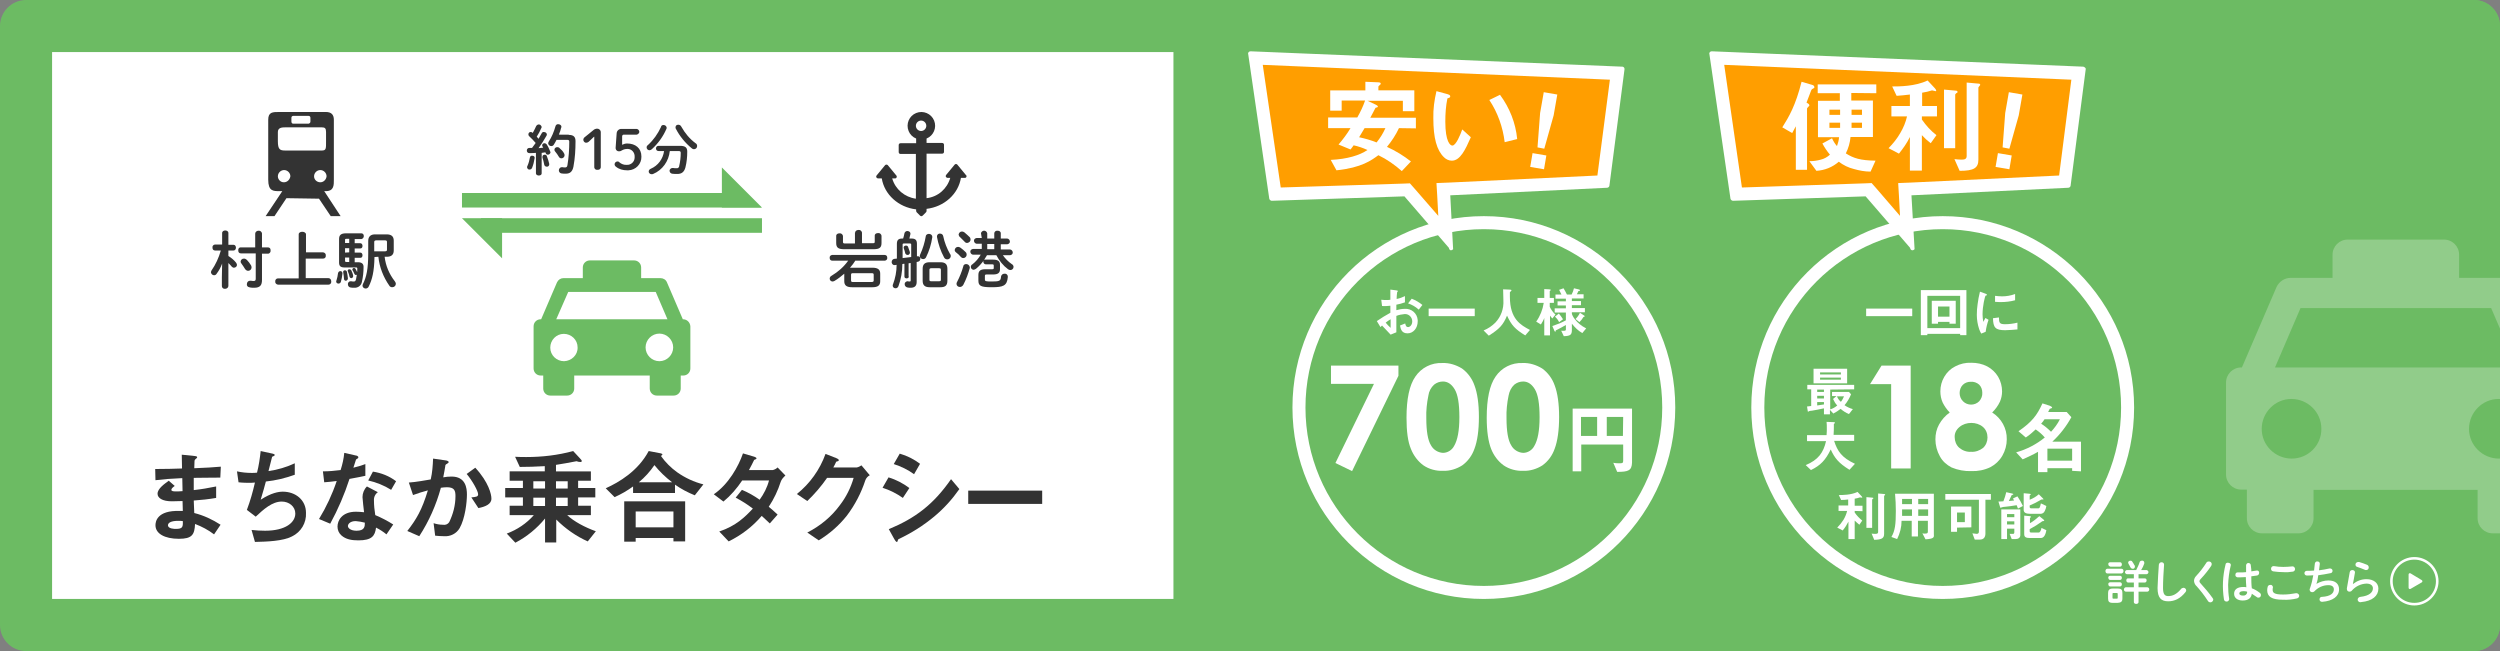 <?xml version="1.0" encoding="utf-8"?>
<!-- Generator: Adobe Illustrator 24.2.1, SVG Export Plug-In . SVG Version: 6.00 Build 0)  -->
<svg version="1.1" id="レイヤー_1" xmlns="http://www.w3.org/2000/svg" xmlns:xlink="http://www.w3.org/1999/xlink" x="0px"
	 y="0px" viewBox="0 0 960 250" style="enable-background:new 0 0 960 250;" xml:space="preserve">
<rect x="0" y="0" width="960" height="250" fill="#808080" stroke="none"/>
<style type="text/css">
	.st0{fill:#FFFFFF;}
	.st1{fill:#6CBB63;}
	.st2{fill:#FF9E00;}
	.st3{clip-path:url(#SVGID_2_);}
	.st4{fill:#91CC8A;}
	.st5{fill:#333333;}
	.st6{fill:#FFFFFF;stroke:#FFFFFF;stroke-linecap:round;stroke-linejoin:round;}
</style>
<rect x="10" y="10" class="st0" width="940" height="230"/>
<path class="st1" d="M940,20v210H20V20H940 M950,0H10C4.5,0,0,4.5,0,10v230c0,5.5,4.5,10,10,10h940c5.5,0,10-4.5,10-10V10
	C960,4.5,955.5,0,950,0z"/>
<path class="st1" d="M950,250H450.6V0H950c5.5,0,10,4.5,10,10v230C960,245.5,955.6,250,950,250C950,250,950,250,950,250z"/>
<path class="st0" d="M569.8,88c37.8,0,68.5,30.7,68.5,68.5S607.6,225,569.8,225c-37.8,0-68.5-30.7-68.5-68.5
	C501.3,118.7,532,88,569.8,88 M569.8,83c-40.6,0-73.5,32.9-73.5,73.5s32.9,73.5,73.5,73.5c40.6,0,73.5-32.9,73.5-73.5
	S610.4,83,569.8,83L569.8,83z"/>
<path class="st0" d="M746,88c37.8,0,68.5,30.7,68.5,68.5S783.8,225,746,225s-68.5-30.7-68.5-68.5C677.5,118.7,708.2,88,746,88
	 M746,83c-40.6,0-73.5,32.9-73.5,73.5S705.4,230,746,230c40.6,0,73.5-32.9,73.5-73.5S786.6,83,746,83L746,83z"/>
<polygon class="st2" points="540.3,72.9 489.6,74.6 482,22.3 621.1,28.2 615.7,69.8 554.2,72.7 555.2,90.1 "/>
<path class="st0" d="M484.9,24.9l133.3,5.7l-4.8,36.8l-56.8,2.7l-5,0.2l0.3,5l0.4,7.6L543,72.2l-1.6-1.8l-2.4,0.1L491.8,72
	L484.9,24.9 M480.2,19.7c-0.3,0-0.5,0.1-0.7,0.3c-0.2,0.2-0.3,0.5-0.2,0.7l8.1,55.6c0.1,0.4,0.4,0.7,0.9,0.8h0.1l50.9-1.7l17.1,19.8
	c0,0.4,0.3,0.8,0.6,0.9c0.1,0,0.2,0,0.2,0c0.3,0,0.6-0.2,0.8-0.4L556.9,75l60.2-2.9c0.4,0,0.8-0.3,0.9-0.7l5.8-44.7
	c0.1-0.5-0.2-1-0.7-1.1c0,0-0.1,0-0.1,0L480.2,19.7L480.2,19.7z"/>
<polygon class="st2" points="717.4,72.9 666.7,74.6 659.1,22.3 798.2,28.2 792.8,69.8 731.4,72.7 732.3,90.1 "/>
<path class="st0" d="M662.1,24.9l133.3,5.7l-4.7,36.8l-56.8,2.7l-5,0.2l0.3,5l0.4,7.6l-9.3-10.8l-1.6-1.8l-2.4,0.1L668.9,72
	L662.1,24.9 M657.3,19.7c-0.3,0-0.5,0.1-0.7,0.3c-0.2,0.2-0.3,0.5-0.2,0.7l8.1,55.6c0.1,0.4,0.4,0.7,0.9,0.8h0.1l50.9-1.7l17.1,19.8
	c0,0.4,0.3,0.8,0.7,0.9h0.2c0.3,0,0.6-0.2,0.8-0.4L734,75l60.2-2.9c0.4,0,0.8-0.3,0.9-0.7l5.8-44.7c0.1-0.3,0-0.5-0.2-0.7
	c-0.2-0.2-0.4-0.3-0.7-0.4L657.3,19.7L657.3,19.7z"/>
<g>
	<defs>
		<path id="SVGID_1_" d="M460.6,0H950c5.5,0,10,4.5,10,10v230c0,5.5-4.5,10-10,10H460.6c-5.5,0-10-4.5-10-10V10
			C450.6,4.5,455.1,0,460.6,0z"/>
	</defs>
	<clipPath id="SVGID_2_">
		<use xlink:href="#SVGID_1_"  style="overflow:visible;"/>
	</clipPath>
	<g class="st3">
		<path class="st4" d="M979.4,141.1h-0.3l-13.3-30.9c-0.9-2.1-3-3.5-5.4-3.5h-16.1v-8.9c0-3.2-2.6-5.8-5.8-5.8c0,0,0,0,0,0h-37
			c-3.2,0-5.8,2.6-5.8,5.8c0,0,0,0,0,0v8.9h-16.1c-2.3,0-4.4,1.4-5.4,3.5l-13.3,30.9h-0.3c-3.2,0-5.8,2.6-5.8,5.8c0,0,0,0,0,0v35.3
			c0,3.2,2.6,5.8,5.8,5.8l0,0h2.2V199c0,3.2,2.6,5.8,5.8,5.8c0,0,0,0,0,0h14c3.2,0,5.8-2.6,5.8-5.8c0,0,0,0,0,0v-10.9h63V199
			c0,3.2,2.6,5.8,5.8,5.8c0,0,0,0,0,0h14c3.2,0.1,5.9-2.5,6-5.7c0,0,0-0.1,0-0.1v-10.9h2.2c3.2,0,5.8-2.6,5.8-5.8c0,0,0,0,0,0V147
			C985.3,143.8,982.6,141.2,979.4,141.1C979.4,141.2,979.4,141.2,979.4,141.1L979.4,141.1z M883.4,118.3h73.2l9.8,22.8h-92.8
			L883.4,118.3z M880,176.1c-6.3,0-11.5-5.1-11.5-11.4c0-6.3,5.1-11.5,11.4-11.5c6.3,0,11.5,5.1,11.5,11.4c0,0,0,0,0,0
			C891.5,171,886.3,176.1,880,176.1z M959.6,176.1c-6.3,0-11.5-5.1-11.5-11.4c0-6.3,5.1-11.5,11.4-11.5c6.3,0,11.5,5.1,11.5,11.4
			c0,0,0,0,0,0C971.1,171,965.9,176.1,959.6,176.1z"/>
	</g>
</g>
<path class="st5" d="M82.6,96.2c-0.6,0-1-0.4-1-1c0-0.1,0-0.1,0-0.2c-0.1-0.5,0.3-1,0.9-1.1c0,0,0.1,0,0.1,0h2.7v-4.4
	c0-0.7,0.6-1,1.2-1s1.2,0.3,1.2,1V94h2c0.6,0,0.9,0.6,0.9,1.1s-0.3,1.1-0.9,1.1h-2v2.1c1.1,0.7,2.1,1.5,2.9,2.5
	c0.2,0.2,0.3,0.5,0.4,0.9c0,0.6-0.5,1.1-1.2,1.1c-0.3,0-0.6-0.2-0.8-0.4c-0.4-0.5-0.8-0.9-1.3-1.4v8.8c0,0.6-0.6,1.1-1.2,1.1
	c0,0,0,0-0.1,0c-0.6,0.1-1.2-0.4-1.2-1c0,0,0-0.1,0-0.1v-3.4l0.1-5.2c-0.5,1.4-1.2,2.7-2.1,3.9c-0.2,0.4-0.6,0.6-1,0.6
	c-0.6,0-1.1-0.5-1.2-1.1c0-0.2,0.1-0.5,0.2-0.7c1.6-2.3,2.8-4.9,3.6-7.7L82.6,96.2z M98,89.7c0-0.6,0.6-1.1,1.2-1.1c0,0,0,0,0.1,0
	c0.6-0.1,1.2,0.4,1.3,1c0,0,0,0.1,0,0.1V95h2.3c0.6,0,1,0.4,1,1c0,0.1,0,0.1,0,0.2c0.1,0.5-0.3,1.1-0.8,1.2c-0.1,0-0.1,0-0.2,0h-2.3
	v10.1c0,2-0.7,3-3,3c-0.6,0-1.3,0-1.9-0.2c-0.6-0.1-1-0.6-0.9-1.2c0-0.7,0.5-1.3,1.2-1.3c0.1,0,0.2,0,0.4,0c0.3,0.1,0.7,0.1,1,0.1
	c0.6,0,0.8-0.2,0.8-0.9v-9.7h-5.7c-0.6,0-1-0.4-1-1c0-0.1,0-0.1,0-0.2c-0.1-0.5,0.3-1.1,0.8-1.1c0.1,0,0.1,0,0.2,0H98L98,89.7z
	 M96.4,101.9c0.1,0.2,0.2,0.5,0.2,0.8c0,0.7-0.6,1.3-1.3,1.3c-0.5,0-0.9-0.3-1.2-0.7c-0.4-0.7-0.9-1.4-1.4-2.1
	c-0.2-0.2-0.3-0.5-0.3-0.8c0.1-0.7,0.6-1.1,1.3-1.1c0.4,0,0.8,0.2,1.1,0.5C95.4,100.4,95.9,101.1,96.4,101.9L96.4,101.9z"/>
<path class="st5" d="M124.1,96.9c0.6,0.1,1.1,0.6,1,1.2c0,0,0,0,0,0c0.1,0.6-0.3,1.2-1,1.2c0,0,0,0,0,0h-6.7v7.5h8.7
	c0.6,0,1.1,0.5,1.1,1.2c0,0,0,0.1,0,0.1c0.1,0.6-0.4,1.2-1,1.2c0,0,0,0-0.1,0h-19.4c-0.6-0.1-1.1-0.6-1-1.2c0,0,0,0,0,0
	c-0.1-0.6,0.4-1.2,1-1.2c0,0,0,0,0,0h8V90c0-0.7,0.7-1,1.4-1s1.4,0.4,1.4,1v6.9L124.1,96.9z"/>
<path class="st5" d="M130.7,104.1c0.4,0,0.8,0.3,0.8,0.8c0,0,0,0.1,0,0.1c-0.1,1.1-0.3,2.2-0.6,3.2c-0.1,0.4-0.5,0.7-0.9,0.7
	c-0.5,0-0.9-0.3-0.9-0.8c0,0,0,0,0,0c0-0.1,0-0.3,0.1-0.4c0.3-0.9,0.5-1.9,0.6-2.8C129.9,104.5,130.2,104.1,130.7,104.1z
	 M136.2,93.4h2.2c0.5,0,0.8,0.5,0.8,1s-0.2,1-0.8,1h-2.2V97h2.2c0.5,0,0.8,0.5,0.8,1s-0.2,1-0.8,1h-2.2v1.7h1.3c1.5,0,2.2,0.7,2.1,2
	c0,1.8-0.2,3.6-0.6,5.4c-0.2,1.5-1.5,2.5-3,2.4c-0.5,0-0.9,0-1.4-0.1c-0.6-0.1-1-0.6-1-1.2c-0.1-0.6,0.4-1.2,1-1.2
	c0.1,0,0.2,0,0.3,0c0.3,0.1,0.6,0.1,0.9,0.1c0.5,0,0.7-0.1,0.9-0.8c0.3-1.3,0.5-2.7,0.5-4.1c0-0.4-0.1-0.5-0.5-0.5h-4.4
	c-1.5,0-2.1-0.5-2.1-1.9v-9c0-1.4,0.6-2.2,2.6-2.2h6c0.5,0,0.9,0.4,0.9,1c0,0,0,0.1,0,0.1c0,0.5-0.4,1-0.9,1.1h-2.6L136.2,93.4z
	 M133.6,106.9c0,0.4-0.3,0.8-0.7,0.9c0,0-0.1,0-0.1,0c-0.4,0-0.7-0.3-0.7-0.7c0,0,0,0,0,0c0-0.8-0.2-1.6-0.3-2.5
	c-0.1-0.4,0.1-0.7,0.5-0.8c0.1,0,0.1,0,0.2,0c0.3,0,0.6,0.2,0.7,0.5C133.4,105.2,133.5,106.1,133.6,106.9z M133.1,91.7
	c-0.5,0-0.6,0.1-0.6,0.4v1.2h1.6v-1.6H133.1z M134.1,96.9v-1.6h-1.6V97L134.1,96.9z M134.1,98.9h-1.6v1.2c0,0.4,0.1,0.5,0.6,0.5h1
	L134.1,98.9z M135.6,105.8c0.1,0.4-0.1,0.8-0.5,1c-0.1,0-0.2,0-0.2,0c-0.3,0-0.6-0.2-0.7-0.6c-0.1-0.6-0.3-1.3-0.6-1.9
	c0-0.1-0.1-0.2-0.1-0.3c0-0.4,0.3-0.6,0.7-0.6c0.3,0,0.6,0.2,0.7,0.4C135.2,104.5,135.5,105.1,135.6,105.8L135.6,105.8z
	 M137.2,104.6c0,0.1,0.1,0.2,0.1,0.3c0,0.4-0.3,0.7-0.6,0.7c0,0,0,0,0,0c-0.3,0-0.5-0.2-0.6-0.4c-0.2-0.5-0.4-0.9-0.7-1.4
	c-0.1-0.1-0.1-0.2-0.1-0.3c0-0.3,0.3-0.6,0.6-0.6c0.2,0,0.5,0.1,0.6,0.3C136.7,103.6,137,104.1,137.2,104.6L137.2,104.6z
	 M143.8,98.7c-0.1,5.6-0.9,8.7-2.2,11.3c-0.2,0.5-0.7,0.8-1.2,0.8c-0.6,0-1.2-0.5-1.2-1.1c0-0.2,0.1-0.5,0.2-0.7
	c1.3-2.6,2-5.6,2-11.7v-4.8c0-1.7,1-2.5,2.6-2.5h4.5c1.8,0,2.7,0.8,2.7,2.4v3.8c0,1.7-1,2.4-2.7,2.4h-0.8c0.4,3.5,1.8,6.7,3.9,9.4
	c0.2,0.3,0.4,0.6,0.4,1c0,0.7-0.6,1.3-1.4,1.3c-0.4,0-0.9-0.2-1.1-0.6c-2.3-3.3-3.8-7.1-4.2-11.1L143.8,98.7z M147.9,96.5
	c0.5,0,0.7-0.2,0.7-0.6v-3c0-0.4-0.2-0.6-0.7-0.6h-3.5c-0.4,0-0.7,0.2-0.7,0.6v3.6L147.9,96.5z"/>
<path class="st5" d="M82.2,205.2c-2.2-1.7-4.7-3-7.3-4c-0.2,4.1-1.1,5.7-6.2,5.7c-5.5,0-9-2-9-5.2c0-1.2,0.4-5.8,9.4-5.5h1.1
	l-0.1-3.8c-0.7,0-2.9,0.1-4.1,0.1c-3.7,0-5.5-1.3-5.5-2.9c0-2,2.7-3.8,4.3-5l2.3,2c-0.7,0.5-1.3,1-1.3,1.5s0.8,0.6,1.5,0.6
	c0.9,0,1.8,0,2.8-0.1l-0.1-5c-4.6,0.2-6.9,0.4-10.3,0.8l-0.1-4.3c4.6,0,6.7-0.1,10.3-0.2l-0.1-5.3l4.9,0.5c0.8,0.1,1,0.2,1,0.5
	s-0.1,0.2-0.5,0.6c-0.3,0.2-0.4,0.4-0.5,0.7c0,0,0,0.8-0.1,2.9c5.1-0.2,6.5-0.3,10.2-0.6l-0.2,4.2c-4.4,0-8.2,0.1-10.2,0.1v4.7
	c3.5-0.4,5-0.7,8.6-1.4v4.4c-2.8,0.5-5.7,0.8-8.6,1c0.1,2,0.1,2.4,0.2,4.8c3.6,0.9,7,2.5,10.1,4.5L82.2,205.2z M68.4,200
	c-2.6,0-3.9,0.7-3.9,1.7c0,1.4,2.6,1.4,3,1.4c2.6,0,2.8-0.7,2.7-3C69.6,200,69,200,68.4,200z"/>
<path class="st5" d="M112.1,206c-3.5,1.8-9.6,2-14.2,2.1l-1.3-4.6c1.7,0.2,3.5,0.3,5.2,0.3c7.9,0,11.6-3.2,11.6-6.6
	c0-2.7-2.4-4.6-5.2-4.6c-3.7,0-7,3-10,5.8l-3.4-2.6c1.3-3.4,2.3-7,3.1-10.5c-0.8,0.1-1.7,0.1-2.5,0.1c-0.4,0-2.2,0-3.8-0.2l-0.6-4.2
	c1.8,0.4,3.7,0.6,5.6,0.6c0.8,0,1.4,0,2.1-0.1c0.7-2.7,1.1-5.5,1.4-8.3l4.6,1c0.3,0.1,0.8,0.2,0.8,0.5c0,0.4-0.5,0.4-1,0.7
	c-0.2,0.8-1.2,4.7-1.4,5.5c3.5-0.5,6.9-1.5,10.1-3v4.4c-3.6,1.3-7.3,2.2-11.1,2.6c-0.3,1.2-1.2,4.4-2,7c4-2.6,6.8-3.1,8.5-3.1
	c4.9,0,8.9,3.2,8.9,8.1C117.7,200.8,115.6,204.3,112.1,206z"/>
<path class="st5" d="M134.2,183.9c-1.9,5.9-4.4,11.7-7.4,17.2l-4.3-1.8c2.8-4.6,5.1-9.5,6.8-14.6c-1.8,0.2-3,0.4-4.8,0.5L124,181
	c2.3,0,4.5-0.2,6.8-0.5c0.7-2.2,1.2-4.4,1.4-6.6l4.4,1c0.2,0,1,0.2,1,0.7s-0.7,0.6-0.9,0.9c0,0-0.8,2.6-1,3.1c2.4-0.6,3.6-1,4.6-1.4
	v4.5C138.9,183,137.6,183.3,134.2,183.9z M148.4,205.2c-1.2-1-2.6-1.9-4-2.6c-0.4,3.2-1.6,4.9-6.8,4.9c-2.6,0-4.8-0.4-6.5-1.9
	c-1-0.9-1.5-2.1-1.5-3.4c0-2.2,1.6-5.7,7.1-5.7c1,0,2.1,0.1,3.1,0.2c-0.1-0.9-0.6-5-0.6-5.8c0-1.5,0.6-3,1.7-4.1l4.2,2.2
	c-1,0.7-1.6,1.9-1.5,3.2c0,1.9,0.2,3.7,0.5,5.6c2.4,1,4.7,2.2,6.9,3.6L148.4,205.2z M136.6,200.1c-2.1,0-3,1.1-3,1.9
	s1.1,1.8,3.3,1.8c3.2,0,3.2-1.7,3.2-3.1C138.9,200.4,137.8,200.2,136.6,200.1L136.6,200.1z M150.2,188.1c-2.7-1.7-5.7-2.9-8.8-3.6
	l1.8-3.4c3.2,0.5,6.3,1.7,8.9,3.7L150.2,188.1z"/>
<path class="st5" d="M176.5,202.8c-1.2,2.1-3.6,3.3-6,3.1c-1.2,0-2.3-0.1-3.4-0.2l-0.6-4.8c1.2,0.4,2.4,0.6,3.6,0.6
	c0.9,0.2,1.9-0.2,2.4-1c1.5-3.1,2.4-6.5,2.4-10c0-2.1-0.4-3.4-3.3-3.4c-0.8,0-1.5,0.1-2.3,0.2c-1.8,6.6-4.6,12.9-8.3,18.6l-4.6-2
	c3.5-4.5,5.6-8,7.9-15.6c-1.9,0.5-3.8,1.1-5.7,1.8l-1.6-4.8c2.9-0.2,6.6-0.9,8.4-1.2c0.6-2.6,0.8-5.3,0.9-8l4.9,0.7
	c0.3,0,1.1,0.3,1.1,0.6c0,0.2-0.1,0.3-0.5,0.6c-0.7,0.4-0.8,0.5-0.8,0.9c-0.2,1.4-0.5,2.8-0.8,4.4c1-0.2,2.1-0.3,3.2-0.3
	c5.4,0,5.9,4.4,5.9,6.9C179.3,192.9,178.6,199.1,176.5,202.8z M183.7,195.1L181,191c1.7-0.2,2.6-0.2,2.6-1.2c0-1.2-2.2-5.2-4.4-7.8
	l3.3-2.4c5.2,5.6,6.2,10.3,6.2,11.8C188.8,193.6,186.3,194.6,183.7,195.1z"/>
<path class="st5" d="M225.7,207.9c-4.5-2-8.6-4.9-12.1-8.4v8.8h-4.3v-9.2c-3.1,3.8-7,7-11.4,9.3l-3.3-3.5c4-1.5,7.6-3.9,10.4-7.1
	h-9.3v-3.6h5.1v-3.2h-6.8v-3.6h6.8v-2.8h-5.1v-3.6h13.5v-2c-3.7,0.2-6.4,0.3-9.6,0.3l-1.8-3.9c1.8,0.1,2.8,0.1,4.3,0.1
	c6.1,0,12.1-0.7,18-2.3l2.6,2.8c0.4,0.5,0.7,0.7,0.7,1s-0.2,0.4-0.5,0.4c-0.5,0-1-0.1-1.5-0.3c-3.1,0.6-5.3,1-7.9,1.4v2.5h13.4v3.6
	H222v2.8h6.6v3.6H222v3.2h4.9v3.6h-9.1c2.5,2.4,6.8,4.7,11,6.2L225.7,207.9z M209.3,184.8h-4.5v2.8h4.5V184.8z M209.3,191.1h-4.5
	v3.2h4.5V191.1z M218,184.8h-4.5v2.8h4.5V184.8z M218,191.1h-4.5v3.2h4.5V191.1z"/>
<path class="st5" d="M266.8,190.2c-2.7-1.1-5.2-2.4-7.6-4.1v3.2h-16.1v-2.5c-2.2,1.6-4.6,3-7.1,4.1l-3.4-3.4
	c5.1-2.3,12.4-6.6,16.5-14.3l4.7,0.9c0.4,0.1,0.6,0.3,0.6,0.4s-0.4,0.5-0.6,0.6c1.7,2.4,3.9,4.6,6.3,6.3c3,2.1,6.4,3.7,10,4.6
	L266.8,190.2z M258.6,207.8v-1.2h-14.5v1.4h-4.4v-15.5h23.4v15.4H258.6z M258.6,196.4h-14.5v6.1h14.5V196.4z M251.3,178.6
	c-1.7,2.5-3.7,4.7-6,6.6h12.8C255.6,183.3,253.3,181.1,251.3,178.6L251.3,178.6z"/>
<path class="st5" d="M299.8,185c-1.1,3.4-2.6,6.6-4.6,9.6c1,0.8,2,1.7,3.4,3l-3,3.4c-0.7-0.6-1.4-1.4-3.1-2.9
	c-3.5,4.1-7.8,7.4-12.7,9.8l-3.6-3.8c6.5-2.2,9.9-5.6,12.9-8.8c-2.1-1.6-4.3-3-6.6-4.2l2.4-3c2.4,1,4.7,2.3,6.8,3.8
	c1.6-2.2,2.9-4.7,3.6-7.4H285c-2,3-4.4,5.8-7.2,8.1l-3.7-2.8c5.6-3.8,9.5-10.7,11.2-15.7l4.4,1.3c0.2,0.1,0.8,0.3,0.8,0.6
	s-0.4,0.4-0.9,0.6c-0.5,1-1.2,2.5-2,3.9h9.2c0.7-0.2,1.3-0.5,1.8-1l3,3.1C300.8,183.3,300.1,184.1,299.8,185z"/>
<path class="st5" d="M332.3,184.4c-1.6,4.9-4,9.5-7.1,13.6c-3,3.8-6.7,7-10.8,9.5l-4.4-3c4.9-2.5,9.2-6,12.5-10.5
	c2.4-3.1,4.2-6.7,5.3-10.5h-10.2c-2.2,3.2-4.8,6.2-7.6,8.9l-4-2.7c5-4,8.8-9.3,11-15.4l4.1,1.6c0.2,0.1,1,0.4,1,0.8s-0.4,0.4-1,0.6
	c-0.2,0.6-0.7,1.4-1.1,2.2h9c0.6-0.1,1.2-0.4,1.8-0.8l3.2,3.8C333.2,182.9,332.6,183.6,332.3,184.4z"/>
<path class="st5" d="M346.7,191.2c-2.4-1.7-5-3-7.8-3.9l2.3-4c2.9,0.9,5.6,2.3,8,4.1L346.7,191.2z M358.8,198.3
	c-4.2,3.5-8.8,6.4-13.7,8.7c-0.2,0.1-0.3,0.3-0.3,0.4c-0.2,0.6-0.2,0.7-0.4,0.7c-0.4,0-0.8-0.8-1-1.1l-2.1-3.8
	c10.1-4.2,17.1-9.4,23.9-19.2l3.2,3.8C365.6,191.8,362.4,195.3,358.8,198.3z M351,182.1c-2.3-1.7-5-3-7.8-3.9l2.3-4
	c2.8,0.8,5.4,2.1,7.8,3.9L351,182.1z"/>
<path class="st5" d="M371.8,193.5v-5.1h28.4v5.1L371.8,193.5z"/>
<path class="st0" d="M696.4,33.9c-0.6,0.3-0.7,0.4-0.9,0.8c-0.5,1.3-1.3,3.4-1.8,4.7c0.4,0.2,1.1,0.6,1.1,1c0,0.3-0.2,0.4-0.4,0.6
	c-0.4,0.4-0.5,0.6-0.5,0.7v23.5h-4.3V48.5c-0.8,1.6-1.2,2.1-1.4,2.6l-3.8-2.2c2.6-4.1,5.1-8.4,7.4-17.5l4.1,1.2
	c0.3,0.1,0.8,0.3,0.8,0.8C696.8,33.6,696.6,33.9,696.4,33.9z M710.9,35.7v2.9h8.3v14h-8.6c-0.2,2.2-0.8,4.3-1.8,6.3
	c3,1.9,5.6,2.7,11.4,2.8l-1.9,4.2c-2.2,0-4.3-0.4-6.4-1c-2.1-0.5-4.1-1.5-5.8-2.8c-2.4,2.1-5.4,3.3-8.6,3.5l-2.7-3.7
	c1.5,0,3-0.2,4.4-0.6c1.3-0.3,2.5-1,3.5-1.9c-1.1-1.3-2.1-2.8-2.9-4.3l3.7-2c0.5,1.1,1.1,2.1,1.9,3c0.4-1.1,0.7-2.2,0.8-3.4h-8.1
	v-14h8.4v-2.9H698v-3.4h22.5v3.4L710.9,35.7z M706.6,42.1h-4.1v2h4.1V42.1z M706.6,47.1h-4.1v2h4.1V47.1z M715,42.1h-4v2h4V42.1z
	 M715,47.1h-4v2h4V47.1z"/>
<path class="st0" d="M738,44.7v1.2c1.6,2.3,3.4,4.3,5.6,6l-2.2,3.1c-1.2-0.9-2.4-2-3.4-3.1v13.6h-4.6V52.6c-1.1,2.3-2.6,4.4-4.2,6.4
	l-4-2.1c1.7-1.7,3.3-3.7,4.5-5.8c1.2-2,2.1-4.2,2.6-6.4h-6v-4h7.1v-4.4c-1.7,0.2-3.4,0.4-5.1,0.5l-1.7-3.6c2.5,0,8.9,0,13.6-2.3
	l2.8,3c0.1,0.1,0.5,0.6,0.5,0.9s-0.2,0.2-0.3,0.2c-0.4-0.1-0.9-0.2-1.3-0.3c-1.2,0.4-2.5,0.7-3.8,0.9v5.1h5.7v4L738,44.7z
	 M751.2,35.8c-0.2,0.2-0.4,0.4-0.4,0.5v20.6h-4.3V34.4l4.4,0.4c0.4,0,0.8,0.1,0.8,0.5S751.4,35.6,751.2,35.8L751.2,35.8z
	 M760.2,32.9c-0.2,0.3-0.5,0.6-0.5,0.7v27.7c0,3.2-1.7,4.3-7.2,4.3l-2-4.5c0.9,0.1,1.9,0.2,2.8,0.2c1.2,0,1.9-0.3,1.9-1.4V31.7
	l4.4,0.4c0.5,0,0.8,0.1,0.8,0.5C760.4,32.7,760.3,32.8,760.2,32.9L760.2,32.9z"/>
<path class="st0" d="M772.5,59.7l-0.9,5.3l-5.3-0.9l0.9-5.3L772.5,59.7z M776.6,36.3l-1.4,8l-3.6,12.8l-2.6-0.5l1-13.2l1.4-8
	L776.6,36.3z"/>
<path class="st0" d="M511.1,140.4H537v3.9l-17.8,36.6l-6.4-3.1l14.8-30.4h-16.5V140.4z"/>
<path class="st0" d="M553.9,139.4c2.6-0.1,5.2,0.7,7.5,2.1c2.2,1.6,3.9,3.9,4.8,6.5c1.1,2.9,1.7,7,1.7,12.1c0,5.2-0.6,9.3-1.7,12.2
	c-0.9,2.6-2.5,4.8-4.7,6.4c-2.2,1.4-4.8,2.2-7.4,2.1c-2.6,0.1-5.3-0.6-7.5-2.1c-2.2-1.6-3.8-3.8-4.8-6.3c-1.2-2.8-1.7-6.8-1.7-12
	c0-7.2,1.1-12.5,3.4-15.8C545.8,141.2,549.7,139.2,553.9,139.4z M554.1,146.5c-1.2,0-2.4,0.4-3.4,1.2c-1.2,1.1-2,2.6-2.2,4.2
	c-0.6,2.9-0.9,5.8-0.8,8.7c0,5,0.6,8.5,1.8,10.4c0.9,1.7,2.7,2.8,4.6,2.9c1.8,0,3.5-1.1,4.3-2.7c1.3-2.2,2-5.8,2-11
	s-0.6-8.7-1.8-10.7C557.4,147.5,555.9,146.5,554.1,146.5z"/>
<path class="st0" d="M584.7,139.4c2.6-0.1,5.2,0.7,7.5,2.1c2.2,1.6,3.9,3.9,4.8,6.5c1.1,2.9,1.7,7,1.7,12.1s-0.6,9.3-1.7,12.2
	c-0.9,2.6-2.5,4.8-4.7,6.4c-2.2,1.4-4.8,2.2-7.4,2.1c-2.6,0.1-5.3-0.6-7.5-2.1c-2.2-1.6-3.8-3.8-4.8-6.3c-1.1-2.8-1.7-6.8-1.7-12
	c0-7.2,1.1-12.5,3.4-15.8C576.6,141.2,580.5,139.2,584.7,139.4z M584.9,146.5c-1.2,0-2.4,0.4-3.4,1.2c-1.2,1.1-1.9,2.6-2.2,4.2
	c-0.6,2.9-0.9,5.8-0.8,8.7c0,5,0.6,8.5,1.8,10.4c0.9,1.7,2.7,2.8,4.6,2.9c1.8,0,3.5-1.1,4.3-2.7c1.3-2.2,2-5.8,2-11
	s-0.6-8.7-1.8-10.7C588.2,147.5,586.7,146.5,584.9,146.5L584.9,146.5z"/>
<path class="st0" d="M621,181.2l-1.5-3.5c0.8,0.2,1.7,0.2,2.5,0.2c1,0,1.3-0.1,1.3-1v-6.2h-16.1V181h-3.3v-24.1h22.8v20.7
	C626.6,180.7,625.3,181.2,621,181.2z M613.3,160.1h-6.2v7.3h6.2V160.1z M623.3,160.1H617v7.3h6.2L623.3,160.1z"/>
<path class="st5" d="M205.8,58.7c-0.9,0.1-1.7,0.1-2.5,0.1c-0.6,0-1-0.4-1-1s0.4-1,1-1c0.3,0,0.7,0,1,0c0.5-0.6,0.9-1.3,1.4-1.9
	c-0.8-0.9-1.6-1.8-2.5-2.6c-0.2-0.2-0.3-0.4-0.3-0.7c0-0.6,0.5-1,1-0.9c0.2,0,0.4,0.1,0.6,0.3h0.1c0.5-0.9,0.9-1.7,1.3-2.6
	c0.3-0.5,0.9-0.8,1.5-0.5c0.3,0.2,0.5,0.5,0.6,0.8c0,0.1,0,0.3-0.1,0.4c-0.5,1.2-1.1,2.3-1.8,3.4c0.2,0.2,0.5,0.5,0.7,0.8
	c0.4-0.8,0.9-1.5,1.2-2.1c0.1-0.3,0.5-0.6,0.9-0.5c0.6,0,1.1,0.4,1.1,1c0,0.2-0.1,0.3-0.2,0.5c-0.9,1.6-1.9,3.2-3,4.7
	c0.6-0.1,1.2-0.1,1.8-0.2c-0.1-0.2-0.2-0.3-0.3-0.5c-0.1-0.1-0.1-0.3-0.1-0.4c0-0.5,0.4-0.8,0.9-0.8c0.3,0,0.6,0.2,0.8,0.4
	c0.6,0.9,1,1.8,1.4,2.8c0,0.1,0.1,0.2,0.1,0.3c-0.1,0.5-0.5,0.9-1,0.9c-0.4,0-0.7-0.2-0.8-0.5c0-0.1-0.1-0.3-0.2-0.4
	c-0.5,0.1-0.9,0.1-1.4,0.2v7.9c0,0.5-0.5,0.8-1.1,0.8c-0.5,0-1.1-0.3-1.1-0.8L205.8,58.7z M204.4,59.8c0.5,0,0.9,0.3,0.9,0.7
	c0,0.1,0,0.1,0,0.2c-0.2,1.3-0.5,2.6-1,3.8c-0.2,0.4-0.5,0.6-0.9,0.6c-0.5,0.1-0.9-0.3-1-0.8c0,0,0,0,0-0.1c0-0.1,0-0.3,0.1-0.4
	c0.5-1.1,0.8-2.2,1-3.4C203.6,60,204,59.7,204.4,59.8z M210.9,62.9c0.1,0.5-0.2,1-0.7,1.1c-0.1,0-0.2,0-0.3,0
	c-0.4,0-0.8-0.3-0.9-0.7c-0.2-1-0.4-1.9-0.7-2.8c0-0.1,0-0.2,0-0.3c0-0.5,0.4-0.8,0.9-0.8c0.4,0,0.7,0.2,0.8,0.6
	C210.4,61,210.7,62,210.9,62.9z M218.4,51.8c1.9,0,2.6,0.8,2.6,2.4c0,3.3-0.2,6.6-0.8,9.8c-0.4,2-1.4,2.7-3,2.7c-0.5,0-1,0-1.6-0.1
	c-0.6-0.1-1-0.6-1-1.2c0-0.6,0.5-1.2,1.1-1.2c0.1,0,0.2,0,0.3,0c0.3,0.1,0.7,0.1,1,0.1c0.5,0,0.8-0.2,0.9-0.9c0.5-3,0.7-6,0.7-9
	c0-0.5-0.2-0.7-0.8-0.7h-4.1c-0.3,0.6-0.6,1.2-1,1.8c-0.2,0.4-0.6,0.6-1,0.6c-0.6,0-1.1-0.4-1.2-1c0-0.3,0.1-0.5,0.2-0.7
	c1.2-1.8,2-3.8,2.6-5.9c0.1-0.5,0.6-0.9,1.1-0.8c0.6,0,1.2,0.4,1.2,1c0,0.1,0,0.2-0.1,0.3c-0.2,0.9-0.5,1.8-0.9,2.7H218.4z
	 M216.6,58.9c0.1,0.2,0.2,0.4,0.2,0.7c0,0.7-0.6,1.2-1.2,1.2c0,0,0,0,0,0c-0.4,0-0.8-0.2-1-0.6c-0.4-0.7-0.9-1.4-1.4-2
	c-0.2-0.2-0.3-0.4-0.3-0.7c0-0.6,0.5-1,1.1-1c0.3,0,0.7,0.1,0.9,0.4C215.6,57.5,216.2,58.1,216.6,58.9z"/>
<path class="st5" d="M228.1,52.5c-0.7,0.7-1.3,1.2-2,1.9c-0.2,0.2-0.6,0.4-0.9,0.4c-0.6,0.1-1.1-0.4-1.2-1c0,0,0-0.1,0-0.1
	c0-0.4,0.2-0.8,0.5-1c1.1-0.9,2.1-1.7,3.2-2.6c0.4-0.4,1-0.7,1.6-0.7c0.7,0,1.3,0.5,1.4,1.2c0,0.1,0,0.1,0,0.2V64
	c0.1,0.6-0.4,1.2-1,1.2c-0.1,0-0.2,0-0.3,0c-0.6,0.1-1.1-0.3-1.2-0.9c0-0.1,0-0.2,0-0.3V52.5z"/>
<path class="st5" d="M238.9,55.6c0.6-0.3,1.2-0.5,1.9-0.5c3.2,0,5.5,1.8,5.5,5c0.1,2.9-2.2,5.2-5,5.3c-0.2,0-0.3,0-0.5,0
	c-1.6,0-3.1-0.4-4.3-1.4c-0.3-0.2-0.5-0.6-0.5-0.9c0-0.6,0.5-1.1,1.1-1.1c0,0,0,0,0.1,0c0.2,0,0.5,0.1,0.6,0.3
	c0.8,0.7,1.9,1.1,2.9,1c1.6,0.1,3-1.2,3-2.8c0-0.1,0-0.2,0-0.3c0.1-1.5-1-2.9-2.5-3c-0.2,0-0.3,0-0.5,0c-0.6,0-1.3,0.2-1.8,0.5
	c-0.3,0.2-0.7,0.4-1.1,0.4c-0.7,0.1-1.3-0.4-1.4-1.1c0-0.1,0-0.2,0-0.3l0.4-5.6c0.1-1,1-1.7,2-1.6c0,0,0,0,0,0h5.7
	c0.6,0.1,1,0.6,1,1.2c-0.1,0.5-0.5,0.9-1,1h-4.9c-0.5,0-0.6,0.2-0.7,0.6L238.9,55.6z"/>
<path class="st5" d="M254.8,48c0.6,0,1.1,0.4,1.2,1c0,0.2,0,0.3-0.1,0.5c-1.3,3-3.2,5.6-5.6,7.8c-0.2,0.2-0.6,0.4-0.9,0.4
	c-0.6,0-1.1-0.5-1.1-1.1c0-0.4,0.2-0.7,0.5-0.9c2.1-1.9,3.8-4.3,5-6.9C253.9,48.2,254.3,48,254.8,48z M257.2,58
	c-0.4,3.9-2.8,7.3-6.4,8.8c-0.2,0.1-0.4,0.1-0.6,0.1c-0.6,0-1.1-0.5-1.1-1c0-0.5,0.3-0.9,0.8-1.1c2.8-1.2,4.7-3.8,5.1-6.8h-2.1
	c-0.6,0-1-0.4-1-1s0.4-1,1-1h8.2c2,0,2.8,0.6,2.8,2.2c0,2.1-0.2,4.1-0.7,6.1c-0.5,1.8-1.5,2.5-3.1,2.5c-0.7,0-1.3,0-2-0.1
	c-0.6-0.1-1-0.6-1-1.2c0.1-0.6,0.6-1,1.2-1c0,0,0.1,0,0.1,0c0.5,0.1,0.9,0.1,1.4,0.1c0.5,0.1,0.9-0.3,1-0.7c0,0,0,0,0-0.1
	c0.4-1.7,0.6-3.4,0.6-5.1c0-0.5-0.2-0.7-0.8-0.7L257.2,58z M267.1,55c0.4,0.2,0.6,0.6,0.6,1.1c0,0.7-0.6,1.2-1.2,1.2
	c-0.3,0-0.6-0.1-0.8-0.3c-2.6-2.1-4.7-4.7-6.2-7.6c-0.1-0.2-0.1-0.3-0.1-0.5c0-0.6,0.4-1,1-1c0,0,0.1,0,0.1,0c0.5,0,0.9,0.3,1.1,0.7
	C263,51.1,264.8,53.3,267.1,55z"/>
<path class="st5" d="M328.5,100c-0.6,1-1.3,1.9-2.1,2.8c0.2,0,0.5,0,0.8,0h7.8c2.1,0,3,0.7,3,2.3v2.9c0,1.6-0.9,2.3-3,2.3h-7.8
	c-2.1,0-3-0.7-3-2.3v-2.9c-1.2,1-2.4,2-3.8,2.8c-0.2,0.1-0.5,0.2-0.7,0.2c-0.6,0-1.1-0.5-1.1-1.1c0-0.5,0.3-0.9,0.7-1.1
	c2.5-1.5,4.7-3.4,6.4-5.8h-6.1c-0.6,0-1-0.4-1-1c0,0,0-0.1,0-0.1c-0.1-0.5,0.3-1,0.9-1.1c0,0,0.1,0,0.1,0h20.1c0.6,0,1,0.4,1,1
	c0,0,0,0.1,0,0.1c0.1,0.5-0.3,1-0.9,1.1c0,0-0.1,0-0.1,0H328.5z M328.4,89.3c0-0.7,0.7-1,1.3-1c0.6-0.1,1.2,0.4,1.3,1c0,0,0,0,0,0
	v4.1h4c0.8,0,0.9-0.1,0.9-0.6v-2.3c0-0.7,0.6-1,1.3-1c0.6-0.1,1.2,0.4,1.3,1c0,0,0,0,0,0.1v2.7c0,1.8-0.8,2.4-3.1,2.4h-11.2
	c-2.3,0-3.1-0.6-3.1-2.4v-2.7c0-0.7,0.6-1,1.3-1c0.6-0.1,1.2,0.4,1.3,1c0,0,0,0,0,0v2.3c0,0.5,0.2,0.6,0.9,0.6h3.7V89.3z
	 M334.6,108.3c0.7,0,0.9-0.2,0.9-0.6v-2.2c0-0.5-0.2-0.6-0.9-0.6h-6.9c-0.7,0-0.9,0.1-0.9,0.6v2.2c0,0.6,0.4,0.6,0.9,0.6H334.6z"/>
<path class="st5" d="M349,106.2c0,0.4-0.4,0.7-0.8,0.7c0,0,0,0,0,0c-0.5,0-0.9-0.2-0.9-0.7v-4.9c-0.3,0-0.5,0-0.8,0.1
	c0,2.9-0.5,5.8-1.5,8.5c-0.2,0.5-0.6,0.8-1.1,0.8c-0.6,0-1.1-0.4-1.1-1c0,0,0,0,0,0c0-0.2,0-0.4,0.1-0.5c0.9-2.4,1.4-4.9,1.4-7.5
	l-0.7,0.1c-0.6,0.1-1.1-0.4-1.2-1c0-0.1,0-0.1,0-0.2c0-0.6,0.4-1.1,1-1.2l1-0.1v-5.7c0-1.4,0.6-2,2-2h0.4c0.2-0.7,0.4-1.3,0.5-2
	c0.1-0.5,0.6-0.9,1.1-0.9c0.6,0,1.3,0.4,1.2,1.2c-0.1,0.5-0.3,1.1-0.4,1.7h0.9c1.4,0,2,0.6,2,2v4.8h0.2c0.5-0.1,1.1,0.3,1.1,0.8
	c0,0.1,0,0.2,0,0.2c0,0.5-0.3,1-0.9,1.1c-0.1,0-0.3,0.1-0.5,0.1v7.7c0,1.5-0.8,2.2-2.3,2.2c-0.4,0-0.8,0-1.2-0.1
	c-0.6-0.1-1.1-0.6-1.1-1.2c-0.1-0.6,0.4-1.1,1-1.2c0.1,0,0.1,0,0.2,0c0.2,0.1,0.5,0.1,0.7,0.1c0.3,0,0.4-0.1,0.4-0.5v-6.6
	c-0.3,0-0.6,0.1-0.8,0.1V106.2z M349.9,94c0-0.4-0.1-0.5-0.5-0.5h-2.3c-0.4,0-0.5,0.1-0.5,0.5v5.1c1.1-0.1,2.2-0.3,3.3-0.4V94z
	 M349.4,96.8c0.1,0.5-0.2,1-0.7,1.1c-0.1,0-0.2,0-0.2,0c-0.4,0-0.8-0.3-0.9-0.7c-0.1-0.6-0.3-1.1-0.5-1.7c0-0.1-0.1-0.2-0.1-0.4
	c0-0.5,0.4-0.8,0.9-0.8c0,0,0,0,0,0c0.4,0,0.7,0.2,0.8,0.5C349,95.6,349.2,96.2,349.4,96.8z M356.7,89.8c0.7,0,1.3,0.5,1.3,1.1
	c0,0.1,0,0.2,0,0.2c-0.4,2.7-1.2,5.3-2.4,7.7c-0.2,0.4-0.6,0.7-1.1,0.7c-0.7,0-1.3-0.5-1.3-1.2c0-0.2,0.1-0.5,0.2-0.7
	c1-2.2,1.7-4.5,2.1-6.9C355.5,90.3,356,89.8,356.7,89.8L356.7,89.8z M357,110.3c-1.9,0-2.7-0.8-2.7-2.5v-4.6c0-1.7,0.8-2.5,2.7-2.5
	h4.1c1.9,0,2.7,0.8,2.7,2.5v4.6c0,1.9-0.9,2.5-2.7,2.5H357z M360.6,108c0.6,0,0.7-0.2,0.7-0.6v-3.8c0-0.4-0.1-0.6-0.7-0.6h-3
	c-0.5,0-0.7,0.2-0.7,0.6v3.8c0,0.5,0.2,0.6,0.7,0.6H360.6z M365.1,98.3c0,0.7-0.6,1.3-1.3,1.3c-0.6,0-1.1-0.3-1.3-0.8
	c-1.3-2.4-2.2-5.1-2.7-7.8c-0.1-0.6,0.3-1.2,0.9-1.3c0.1,0,0.2,0,0.3,0c0.6,0,1.1,0.4,1.2,1c0.5,2.4,1.4,4.7,2.6,6.8
	C365,97.7,365.1,97.9,365.1,98.3L365.1,98.3z"/>
<path class="st5" d="M370.8,96.8c0.3,0.3,0.4,0.6,0.4,1c0,0.7-0.6,1.3-1.3,1.3c-0.4,0-0.7-0.2-0.9-0.4c-0.6-0.7-1.2-1.3-1.9-1.8
	c-0.3-0.2-0.5-0.6-0.5-0.9c0.1-0.7,0.6-1.2,1.3-1.2c0.3,0,0.6,0.1,0.9,0.3C369.5,95.6,370.2,96.2,370.8,96.8z M371,101.4
	c0.7,0,1.3,0.5,1.4,1.2c0,0,0,0,0,0c0,0.1,0,0.2,0,0.3c-0.6,2.2-1.4,4.4-2.5,6.5c-0.3,0.5-0.8,0.8-1.3,0.8c-0.7,0-1.3-0.5-1.3-1.2
	c0-0.3,0.1-0.5,0.2-0.7c1-1.9,1.8-3.9,2.4-6C369.9,101.8,370.4,101.4,371,101.4L371,101.4z M372.3,91c0.3,0.3,0.4,0.6,0.4,1
	c0,0.7-0.6,1.2-1.3,1.3c-0.4,0-0.8-0.2-1-0.5c-0.6-0.6-1.3-1.3-1.8-1.8c-0.3-0.2-0.4-0.5-0.5-0.9c0.1-0.7,0.6-1.2,1.3-1.2
	c0.3,0,0.6,0.1,0.9,0.3C371,89.8,371.7,90.4,372.3,91z M376.7,89.6c0.1-0.7,0.8-1.1,1.4-1c0.5,0.1,0.9,0.5,1,1v2h2.7v-2
	c0-0.6,0.6-1.1,1.2-1c0,0,0,0,0.1,0c0.6,0,1.2,0.3,1.2,1v2h2.5c0.6,0.1,1,0.6,1,1.2c0,0.5-0.4,0.9-1,1h-2.5v2h3.6
	c0.6,0.1,1,0.6,1,1.2c0,0.5-0.4,0.9-1,1h-2.8c0.9,1.3,2.1,2.5,3.4,3.4c0.4,0.2,0.7,0.6,0.7,1.1c0,0.7-0.6,1.2-1.2,1.2
	c-0.3,0-0.6-0.1-0.9-0.3c-1.9-1.4-3.4-3.3-4.5-5.4h-3.6c-0.4,0.6-0.7,1.2-1.1,1.8c0.1-0.1,0.3-0.1,0.5-0.1h3c1.9,0,2.6,0.7,2.6,2
	v1.7c0,1.3-0.7,2-2.6,2h-2.5c-0.5,0-0.7,0.1-0.7,0.5v1.4c0,0.7,0.3,0.8,2.6,0.8c3,0,3.5-0.2,3.6-1.9c0.1-0.6,0.6-1.1,1.3-1.1
	c0.7-0.1,1.3,0.4,1.3,1.1c0,0.1,0,0.1,0,0.2c-0.3,3.4-1.8,3.9-6.2,3.9c-4.2,0-5.1-0.5-5.1-2.6v-2.1c0-1.5,0.7-2.2,2.6-2.2h2.6
	c0.6,0,0.7-0.1,0.7-0.5V102c0-0.4-0.1-0.5-0.7-0.5h-2.4c-0.5,0-0.9-0.5-0.9-1c0-0.1,0-0.2,0.1-0.4c-0.8,1.1-1.8,2.2-2.9,3.1
	c-0.2,0.2-0.6,0.3-0.9,0.4c-0.6,0-1.1-0.5-1.1-1.1c0-0.4,0.2-0.8,0.6-1c1.3-1,2.4-2.3,3.2-3.7h-3c-0.6-0.1-1-0.6-1-1.2
	c0-0.5,0.4-0.9,1-1h3.4v-2h-2c-0.6-0.1-1-0.6-1-1.2c0-0.5,0.4-0.9,1-1h2L376.7,89.6z M379.1,93.7v2h2.7v-2H379.1z"/>
<path class="st0" d="M528.7,123.3c1.7-1.2,3.4-2.2,5.2-3.2v-2.7c-1.1,0.1-2.1,0.2-3.2,0.1l-0.3-2.4c0.7,0.1,1.4,0.1,2.1,0.1
	c0.5,0,0.8,0,1.4-0.1c0-2.4,0-2.6,0-3.9l2.3,0.3c0.6,0.1,0.6,0.2,0.6,0.3s-0.3,0.3-0.3,0.4c-0.1,0.9-0.2,1.7-0.2,2.6
	c1.1-0.2,2.2-0.6,3.2-1.1v2.4c-1.1,0.4-2.2,0.7-3.3,0.9v2.1c1.1-0.3,2.1-0.5,3.2-0.5c2.6-0.2,4.8,1.7,5,4.3c0,0.2,0,0.4,0,0.5
	c0,2.6-1.7,4.6-3.9,4.6s-2.6-1.5-2.9-3l2-0.8c0.2,0.9,0.4,1.4,1.1,1.4s1.6-0.8,1.6-2.2c0-1.5-1.2-2.8-2.7-2.8c-0.1,0-0.1,0-0.2,0
	c-1.1,0.1-2.2,0.3-3.2,0.7c0,3.3,0,3.7,0,6.3l-2.2,0.9c-0.9-1-1.4-1.5-3.3-3.5c-0.3,0.3-0.3,0.3-0.6,0.6L528.7,123.3z M534,122.6
	c-0.7,0.4-1.3,0.8-1.9,1.3c0.6,0.7,1.2,1.4,1.9,2V122.6z M544.8,118.9c-1.2-1.1-2.6-1.9-4.1-2.4l1.4-1.8c1.5,0.6,2.9,1.4,4.1,2.4
	L544.8,118.9z"/>
<path class="st0" d="M548.6,121.4v-2.9h17.7v2.9H548.6z"/>
<path class="st0" d="M585.7,128.8c-3.9-2.4-5.3-3.9-7-7.6c-1.5,3.6-2.9,5.1-7,7.7l-2-2c1.7-0.7,3.2-1.7,4.5-3
	c2.2-2.3,3.3-5.4,3.1-8.6c0-0.6-0.1-3.3-0.1-4.2l2.3,0.1c0.2,0,0.9,0,0.9,0.3c0,0.1-0.1,0.3-0.2,0.3c-0.1,0.1-0.3,0.3-0.4,0.4
	c0,0.1,0,1.5,0,1.8c0,8.5,4.1,10.8,7.7,12.7L585.7,128.8z"/>
<path class="st0" d="M596.1,122.3c-0.3-0.3-0.6-0.7-0.9-1.1v7.6H593v-6.7c-0.3,0.9-0.8,1.7-1.3,2.5l-1.8-1.1
	c1.5-2.1,2.5-4.6,2.9-7.2h-2.4v-1.9h2.6V111l1.8,0.1c0.3,0,0.7,0.1,0.7,0.2c0,0.1,0,0.1-0.1,0.2c-0.1,0.1-0.3,0.3-0.3,0.3v2.6h1.6
	v1.9h-1.6v1.5c0.5,1.1,1.3,2.2,2.2,3L596.1,122.3z M607.6,127.9c-1.6-0.9-2.9-2.2-4-3.6v2.4c0,1.9-0.6,2.3-3.1,2.4l-1-2.1
	c1.4,0.1,1.8,0,1.8-0.4v-1.8c-0.9,0.5-3,1.7-3.5,1.9s-0.4,0.1-0.4,0.3s-0.1,0.4-0.2,0.4c-0.1,0-0.4-0.4-0.4-0.6l-0.7-1.6
	c1.8-0.6,3.6-1.3,5.2-2.2V120H597v-1.6h4.3v-1.1h-3.2v-1.6h3.2v-1h-4v-1.6h2.3c-0.3-0.6-0.6-1.2-0.9-1.8l1.7-0.6
	c0.5,0.8,0.9,1.6,1.3,2.4h1.8c0.4-0.8,0.7-1.5,0.9-2.4l1.7,0.4c0.1,0,0.6,0.1,0.6,0.4s0,0.2-0.3,0.2s-0.2,0.1-0.3,0.1
	c0,0.1-0.5,1-0.6,1.2h2.6v1.6h-4.5v1h3.5v1.6h-3.5v1.1h5v1.6h-5v0.5c0,0.6,1.5,3.7,5.5,5.7L607.6,127.9z M598.7,123.7
	c-0.4-0.8-0.9-1.5-1.6-2.1l1.5-1.2c0.6,0.7,1.1,1.4,1.6,2.2L598.7,123.7z M608.2,121.7c-0.2,0-0.2,0-0.2,0.1
	c-0.4,0.7-0.9,1.3-1.5,1.9l-1.5-1.2c0.7-0.7,1.3-1.5,1.7-2.4l1.5,1c0.1,0,0.3,0.2,0.3,0.3C608.5,121.6,608.4,121.7,608.2,121.7
	C608.3,121.7,608.3,121.7,608.2,121.7L608.2,121.7z"/>
<path class="st0" d="M716.6,121.4v-2.9h17.7v2.9H716.6z"/>
<path class="st0" d="M752.7,128.7v-0.5h-12.6v0.5h-2.5v-17.3h17.5v17.3H752.7z M752.7,113.6h-12.6V126h12.6V113.6z M748.6,124.3
	v-0.7h-4.4v0.7h-2.4v-8.8h9.2v8.8H748.6z M748.6,117.7h-4.4v3.9h4.4V117.7z"/>
<path class="st0" d="M762.5,127.4l-1.7,0.7c-0.3-0.5-0.6-1.1-0.8-1.7c-0.6-1.8-0.9-3.6-0.9-5.5c0-1.4,0.1-2.8,0.3-4.1
	c0.2-1.6,0.5-3.2,0.9-4.8l2.2,0.8c0.1,0.1,0.5,0.2,0.5,0.4c0,0.1,0,0.1-0.1,0.2l-0.4,0.1c-0.3,0.2-1.2,4-1.2,7.2
	c0,1,0.1,1.9,0.3,2.9l0.8-1.5l1.2,0.7C763.1,124.2,762.7,125.8,762.5,127.4z M770,126.8c-3.8,0-4.6-1-4.7-4.6l2.3-0.3
	c0,2,0.2,2.6,2.3,2.6c1.6,0,3.2-0.2,4.8-0.6v2.6C773.2,126.6,771.6,126.8,770,126.8L770,126.8z M768.3,116c-0.2,0-1.1,0-2.2-0.1
	v-2.3c0.9,0.1,1.8,0.2,2.7,0.2c1.7,0,3.4-0.3,5-0.9v2.4C772,115.8,770.1,116,768.3,116z"/>
<path class="st0" d="M712.2,196.2v0.6c0.8,1.2,1.8,2.2,2.9,3.1l-1.1,1.6c-0.6-0.5-1.2-1-1.8-1.6v7.1h-2.4v-6.7
	c-0.6,1.2-1.3,2.3-2.2,3.4l-2.1-1.1c0.9-0.9,1.7-1.9,2.4-3c0.6-1,1.1-2.2,1.4-3.4H706v-2.1h3.7v-2.3c-0.9,0.1-1.8,0.2-2.7,0.2
	l-0.9-1.9c1.3,0,4.7,0,7.2-1.2l1.5,1.6c0.1,0.1,0.3,0.3,0.3,0.5s-0.1,0.1-0.2,0.1c-0.2,0-0.4-0.1-0.7-0.1c-0.6,0.2-1.3,0.4-2,0.5
	v2.7h3v2.1L712.2,196.2z M719.1,191.6c-0.1,0.1-0.2,0.2-0.2,0.3v10.8h-2.2v-11.8l2.3,0.2c0.2,0,0.4,0.1,0.4,0.2
	S719.2,191.5,719.1,191.6z M723.8,190.1c-0.1,0.1-0.3,0.3-0.3,0.4v14.5c0,1.7-0.9,2.2-3.8,2.3l-1-2.4c0.5,0.1,1,0.1,1.5,0.1
	c0.7,0,1-0.2,1-0.7v-14.8l2.3,0.2c0.3,0,0.4,0.1,0.4,0.3S723.9,190,723.8,190.1L723.8,190.1z"/>
<path class="st0" d="M739.4,207.1l-1.2-2.3c0.3,0.1,0.7,0.1,1,0.1c0.9,0,1.1-0.2,1.1-0.8V200h-3.8v6h-2.4v-6h-3.9
	c0,2.4-0.6,4.8-1.7,7l-2.2-0.8c1.4-2.4,1.7-4.8,1.7-10c0-2.2-0.1-4.4-0.3-6.6h14.9v15.6C742.7,206.3,742.7,206.9,739.4,207.1z
	 M734.2,191.6h-3.8c0,0.8,0,1.3,0,2h3.8L734.2,191.6z M734.2,195.6h-3.8c0,1.8,0,2,0,2.5h3.8L734.2,195.6z M740.4,191.6h-3.8v2h3.8
	V191.6z M740.4,195.6h-3.8v2.5h3.8V195.6z"/>
<path class="st0" d="M762.4,191.9v13c0,1.4-0.7,2.3-2.1,2.3h-2l-0.9-2.4c0.5,0.1,1.1,0.1,1.6,0.2c0.7,0,0.9-0.3,0.9-1v-12.1H747
	v-2.2h17.5v2.2H762.4z M751.5,202.6v1.6h-2.3v-9.7h7.8v8L751.5,202.6z M754.5,196.8h-3v3.7h3V196.8z"/>
<path class="st0" d="M774.9,195.3c-0.2-0.4-0.3-0.9-0.5-1.3c-1.2,0.2-4,0.6-4.4,0.6c-0.4,0-0.9,0.1-1.3,0.2c-0.1,0-0.3,0.2-0.4,0.2
	c-0.2,0-0.3-0.3-0.3-0.4l-0.6-2c1,0,1.4-0.1,1.9-0.1c0.5-1.2,0.8-2.3,1.1-3.5l2.2,0.5c0.3,0.1,0.5,0.1,0.5,0.3s-0.2,0.2-0.3,0.2
	s-0.2,0.1-0.3,0.1c-0.3,0.6-0.8,1.6-1.1,2.3c1.3-0.1,1.5-0.2,2-0.2c-0.1-0.2-0.2-0.3-0.4-0.8l1.7-0.8c0.8,1.2,1.5,2.4,2.1,3.7
	L774.9,195.3z M774,207h-1.5l-0.8-2c0.2,0,1.2,0,1.4,0s0.4-0.2,0.4-0.6V203h-2.8v4h-2.2v-11.4h7.3v9.9C775.8,206.5,775,207,774,207z
	 M773.5,197.4h-2.8v1.2h2.8V197.4z M773.5,200.2h-2.8v1.2h2.8V200.2z M785.2,196.2c-0.3,0.7-0.9,1.1-1.6,1.1h-4
	c-1.6,0-2.5-0.4-2.5-1.5v-6.4l2.2,0.2c0.3,0,0.5,0.1,0.5,0.3c0,0.1-0.1,0.2-0.2,0.2c-0.1,0.1-0.2,0.1-0.2,0.2v1.6
	c1.3-0.5,2.5-1.2,3.5-2.1l1.5,1.5c0.1,0.1,0.3,0.3,0.3,0.4s-0.1,0.1-0.2,0.1h-0.4c-0.2,0-0.2,0-0.7,0.3c-1.3,0.8-2.6,1.4-4,2v0.6
	c0,0.4,0.3,0.5,0.6,0.5h2.7c0.4,0,0.6,0,1-1.9l2.1,1C785.7,195,785.5,195.6,785.2,196.2L785.2,196.2z M783.6,206.6h-4
	c-1.6,0-2.3-0.3-2.3-1.5V198l2.1,0.2c0.2,0,0.5,0.1,0.5,0.3s-0.1,0.2-0.2,0.2s-0.2,0.2-0.2,0.2v2c1.3-0.7,2.5-1.7,3.6-2.7l1.6,1.3
	c0.1,0.1,0.3,0.3,0.3,0.4s-0.1,0.2-0.4,0.2c-0.1,0-0.3,0-0.4,0.1c-1.5,1.1-3.1,2.1-4.8,3v0.8c0,0.4,0.3,0.5,0.6,0.5h2.7
	c0.5,0,0.5-0.1,0.8-0.5c0.2-0.4,0.4-0.8,0.4-1.3l1.9,0.9C785.4,205.9,784.6,206.6,783.6,206.6z"/>
<path class="st0" d="M702.8,149.6v7.6c1-0.3,1.9-0.8,2.7-1.5c-0.7-0.7-1.2-1.6-1.6-2.5l1.3-1.1h-1.7v-1.6h6.5l0.8,0.9
	c-0.6,1.5-1.4,2.9-2.5,4.2c1,0.7,2.1,1.2,3.2,1.5l-1.5,1.9c-1.2-0.5-2.3-1.2-3.2-2c-0.9,0.7-1.8,1.3-2.8,1.8l-1.3-1.4v1.7h-2.3v-2.3
	c-1.4,0.3-3.8,0.8-4.6,0.9c-0.4,0-0.8,0.1-1.2,0.2c-0.1,0.1-0.2,0.2-0.2,0.2c-0.1,0-0.2,0-0.2-0.1l-0.3-1.9l1.6-0.2v-6.4H694v-1.7
	h18v1.7L702.8,149.6z M696.4,147.2v-5.6h12.9v5.6H696.4z M700.4,149.6h-2.6v0.9h2.6L700.4,149.6z M700.4,152h-2.6v1h2.6L700.4,152z
	 M700.4,154.4h-2.6v1.3c0.8-0.1,1.5-0.2,2.6-0.4L700.4,154.4z M706.9,143h-8v0.8h8V143z M706.9,145h-8v0.8h8V145z M705.4,152.2
	c0.3,0.8,0.8,1.5,1.5,2.1c0.5-0.6,0.9-1.4,1.2-2.1H705.4z"/>
<path class="st0" d="M710.2,180.4c-4.2-2.6-5.7-4.5-7.2-7.8c-2,4.1-3.9,6.1-7.6,7.9l-2-1.9c4.8-2,6.8-4.8,7.8-9.2h-7.3v-2.3h7.5
	c0.1-0.9,0.1-2,0.1-2.3c0-1.2,0-2.1-0.1-2.8l2.8,0.1c0.1,0,0.4,0,0.4,0.2s-0.2,0.4-0.4,0.5c0,0.4,0,0.8,0,1.2c0,0.2,0,2-0.1,3h7.9
	v2.3h-7.7c1.3,4,2.9,6.4,8,8.8L710.2,180.4z"/>
<path class="st0" d="M722.5,140.4h11.2v39.5h-7.5v-32.4h-8.1L722.5,140.4z"/>
<path class="st0" d="M765,158.4c3.5,2.2,5.7,6.1,5.6,10.3c0,2.2-0.6,4.4-1.7,6.3c-1.1,1.9-2.7,3.4-4.6,4.4c-2.3,1.1-4.8,1.6-7.3,1.5
	c-2.6,0.1-5.2-0.4-7.6-1.4c-1.9-1-3.5-2.4-4.5-4.3c-1.1-2-1.7-4.2-1.7-6.5c0-2,0.4-3.9,1.4-5.7c1-1.8,2.4-3.4,4.1-4.6
	c-1.1-1.1-2-2.4-2.7-3.8c-0.6-1.3-0.9-2.8-0.9-4.3c0-2,0.5-3.9,1.5-5.6c1-1.7,2.4-3.1,4.2-4c1.9-1,4-1.5,6.2-1.4
	c2.1,0,4.2,0.4,6.1,1.4c1.7,0.9,3.2,2.3,4.2,4c1,1.7,1.5,3.7,1.5,5.6c0,1.4-0.3,2.7-0.8,3.9C767.2,155.9,766.2,157.2,765,158.4z
	 M757,162.4c-1.7,0-3.3,0.5-4.6,1.6c-1.2,1-1.9,2.4-1.8,3.9c0,1.5,0.6,3,1.7,4c1.3,1.1,2.9,1.7,4.6,1.6c1.7,0.1,3.3-0.5,4.6-1.5
	c1.1-1,1.7-2.5,1.7-4c0-1.6-0.6-3.1-1.8-4.1C760.2,162.9,758.6,162.4,757,162.4L757,162.4z M756.7,146.6c-1.1,0-2.2,0.4-3,1.2
	c-0.8,0.8-1.2,2-1.2,3.1c0,1.2,0.4,2.3,1.3,3.2c1.7,1.7,4.5,1.7,6.2,0c0.8-0.9,1.3-2.1,1.2-3.3c0-1.2-0.4-2.3-1.2-3.1
	C759.1,146.9,757.9,146.5,756.7,146.6L756.7,146.6z"/>
<path class="st0" d="M795.7,180.8v-1h-9.5v1.5h-3.6v-7.8c-1.9,1.1-3.9,2-5.9,2.9l-2.5-2.7c4-1.1,7.8-3.1,11-5.7
	c-1-1.2-2.2-2.2-3.5-3.1c-1.2,1.1-2.4,2.2-3.8,3.1l-2.8-2.4c5.2-3.6,7.1-6.1,9.2-10.7l2.8,0.9c0.2,0.1,0.9,0.4,0.9,0.7
	c0,0.1,0,0.2-0.1,0.2c-0.1,0.1-0.7,0.2-0.8,0.3s-0.5,1-0.6,1.2h7.1l1.8,2c-1.9,3.5-4.4,6.7-7.3,9.4h11v11.4L795.7,180.8z M785.1,161
	c-0.4,0.6-0.8,1.2-1.3,1.7c1.4,0.9,2.6,1.9,3.8,3.1c1.3-1.4,2.5-3,3.4-4.8H785.1z M795.7,172.3h-9.5v4.6h9.5V172.3z"/>
<path class="st5" d="M370.9,67.2l-3.3-4c-0.3-0.3-0.7-0.3-1,0c0,0,0,0,0,0l-3.3,4c-0.2,0.3-0.2,0.7,0.1,0.9c0.1,0.1,0.3,0.2,0.4,0.2
	h1.1c-1.2,4.2-4.7,7.3-9.1,7.8V59h6c0.4,0,0.7-0.3,0.7-0.7l0,0v-2.7c0-0.4-0.3-0.7-0.7-0.7h-6v-1.7c2.7-1.1,4-4.2,2.9-6.9
	c-1.1-2.7-4.2-4-6.9-2.9s-4,4.2-2.9,6.9c0.5,1.3,1.6,2.4,2.9,2.9V55h-6c-0.4,0-0.7,0.3-0.7,0.7l0,0v2.7c0,0.4,0.3,0.7,0.6,0.7
	c0,0,0,0,0,0h6v17.2c-4.3-0.6-7.9-3.6-9.1-7.8h1.1c0.3,0,0.5-0.1,0.6-0.4c0.1-0.2,0.1-0.5-0.1-0.7l-3.3-4c-0.1-0.1-0.3-0.2-0.5-0.2
	c-0.2,0-0.4,0.1-0.5,0.2l-3.3,4c-0.2,0.3-0.2,0.7,0.1,0.9c0.1,0.1,0.3,0.2,0.4,0.2h1.5c1,6.2,6.4,11.1,13.2,11.9V81
	c0,0.2,0.1,0.3,0.2,0.5l1.3,1.3c0.3,0.3,0.7,0.3,1,0c0,0,0,0,0,0l1.3-1.3c0.1-0.1,0.2-0.3,0.2-0.5v-0.8c6.8-0.8,12.2-5.7,13.2-11.9
	h1.5c0.3,0,0.5-0.1,0.6-0.4C371.2,67.7,371.2,67.4,370.9,67.2L370.9,67.2z M353.7,50.3c-1.1,0-2-0.9-2-2s0.9-2,2-2s2,0.9,2,2
	S354.8,50.3,353.7,50.3z"/>
<path class="st1" d="M262.3,122.6h-0.1l-6.1-14.2c-0.4-1-1.4-1.6-2.5-1.6h-7.4v-4.1c0-1.5-1.2-2.7-2.7-2.7c0,0,0,0,0,0h-17
	c-1.5,0-2.7,1.2-2.7,2.7v4.1h-7.4c-1.1,0-2,0.6-2.5,1.6l-6.1,14.2h-0.2c-1.5,0-2.7,1.2-2.7,2.7c0,0,0,0,0,0v16.2
	c0,1.5,1.2,2.7,2.7,2.7c0,0,0,0,0,0h1v5c0,1.5,1.2,2.7,2.7,2.7h6.5c1.5,0,2.7-1.2,2.7-2.7v-5h29v5c0,1.5,1.2,2.7,2.7,2.7h6.5
	c1.5,0,2.7-1.2,2.7-2.7c0,0,0,0,0,0v-5h1c1.5,0,2.7-1.2,2.7-2.7c0,0,0,0,0,0v-16.2C265,123.8,263.8,122.6,262.3,122.6L262.3,122.6z
	 M218.2,112.1h33.6l4.5,10.5h-42.7L218.2,112.1z M216.6,138.7c-2.9,0-5.3-2.3-5.3-5.2c0-2.9,2.3-5.3,5.2-5.3s5.3,2.3,5.3,5.2
	c0,0,0,0,0,0C221.9,136.3,219.5,138.6,216.6,138.7z M253.2,138.7c-2.9,0-5.3-2.4-5.3-5.3c0-2.9,2.4-5.3,5.3-5.3s5.3,2.4,5.3,5.3
	C258.5,136.3,256.1,138.7,253.2,138.7z"/>
<polygon class="st1" points="292.6,79.7 177.4,79.7 177.4,74.1 278.6,74.1 "/>
<polygon class="st1" points="292.6,79.7 277.2,79.7 277.2,64.3 "/>
<rect x="184.7" y="83.8" class="st1" width="107.9" height="5.6"/>
<polygon class="st1" points="177.4,83.8 192.8,83.8 192.8,99.2 "/>
<path class="st5" d="M125.1,43h-17.8c-2.6,0-4.3,0-4.3,3v23c0,4.4,1.9,4.4,4.3,4.4h1.1l-6.4,9.6h3.4l4.6-6.9l12.5,0.2L127,83h3.8
	l-6.3-9.6h0.6c3.2,0,3.1-2.4,3.1-4.4V46C128.2,44,127.2,43,125.1,43z M111.9,45.2c0-0.4,0.3-0.7,0.7-0.7h5.9c0.4,0,0.7,0.3,0.7,0.7
	v1.5c0,0.4-0.3,0.7-0.7,0.8c0,0,0,0,0,0h-5.9c-0.4,0-0.7-0.3-0.7-0.8L111.9,45.2z M106.7,50.7c0-1.7,1.6-1.8,2.8-1.8h14.1
	c1.2,0,1.6,0.4,1.6,1.8v3.5c0,2.8,0.1,3.6-1.6,3.6h-14.1c-2,0-2.8-0.4-2.8-3.6L106.7,50.7z M109,70c-1.3,0-2.3-1.1-2.3-2.3
	c0-1.3,1.1-2.4,2.4-2.4s2.4,1.1,2.4,2.4C111.3,69,110.3,70,109,70C109,70,109,70,109,70z M123,70c-1.3,0-2.4-1-2.4-2.3c0,0,0,0,0,0
	c0-1.3,1.1-2.4,2.4-2.4c1.3,0,2.4,1.1,2.4,2.4C125.3,68.9,124.3,70,123,70z"/>
<path class="st0" d="M537.2,49.2c-1.2,2.6-2.8,5-4.6,7.2c3.3,1.5,6.4,3.4,9.2,5.6l-3.5,3.7c-2.7-2.4-5.7-4.5-9-6.1
	c-2.6,1.9-6.4,4.8-16.1,5.8l-2.2-4c6.4-0.3,11.2-1.8,14.1-3.8c-1.7-0.8-3.5-1.4-5.3-1.8c-0.7,1-0.8,1.1-1.2,1.6l-4.6-1.9
	c1.7-2,3.3-4.1,4.6-6.3H510v-4.1h11.2c1.2-2.1,2.2-4.2,3-6.5h-9v3.9h-4.4v-7.8h13.5v-3.3l4.8,0.2c0.8,0,1.1,0.2,1.1,0.5
	c0,0.2-0.1,0.4-0.3,0.5c-0.5,0.4-0.6,0.5-0.6,0.8v1.3h13.8v8h-4.4v-4h-13.6l3.2,1.5c0.2,0.1,0.8,0.4,0.8,0.7c0,0.1,0,0.2-0.2,0.3
	s-0.6,0.1-0.7,0.2s-1.6,3.2-2,3.8h17.5v4.1L537.2,49.2z M524,49.2c-0.7,1.2-0.8,1.4-2.1,3.5c2.3,0.5,4.5,1.1,6.7,2
	c1.4-1.7,2.5-3.5,3.4-5.5L524,49.2z"/>
<path class="st0" d="M557.5,61.7c-1.1,0-2.2-0.5-3-1.3c-2.8-2.7-4.1-7.4-4.1-15c-0.1-3.5,0.4-7,1.2-10.4l4.4,1.2
	c0.3,0.1,0.9,0.3,0.9,0.8s-0.5,0.6-1.1,0.8c-0.6,2.9-0.8,5.9-0.8,8.9c0,7.8,1.9,9.2,2.7,9.2c1.4,0,3.1-4.2,3.8-6.2l3.3,3
	C562.7,57.5,560.7,61.7,557.5,61.7z M577.8,54.6c-0.7-5.8-2.7-11.4-5.9-16.2l4.1-2c3.7,5,6,10.8,6.6,17L577.8,54.6z"/>
<path class="st0" d="M593.8,59.7l-0.9,5.3l-5.3-0.9l0.9-5.3L593.8,59.7z M598,36.3l-1.4,8l-3.6,12.8l-2.6-0.5l1-13.2l1.4-8L598,36.3
	z"/>
<path class="st0" d="M927.1,214.9c4.6,0,8.3,3.7,8.3,8.3c0,4.6-3.7,8.3-8.3,8.3s-8.3-3.7-8.3-8.3c0,0,0,0,0,0
	C918.8,218.6,922.5,214.9,927.1,214.9 M927.1,213.9c-5.1,0-9.3,4.2-9.3,9.3c0,5.1,4.2,9.3,9.3,9.3c5.1,0,9.3-4.2,9.3-9.3
	c0,0,0,0,0,0C936.4,218,932.2,213.9,927.1,213.9z"/>
<path class="st0" d="M809.2,220.2c-0.5,0-0.7-0.5-0.7-0.9s0.2-0.9,0.7-0.9h5.5c0.4,0,0.8,0.4,0.7,0.9c0,0,0,0,0,0
	c0.1,0.4-0.3,0.8-0.7,0.9c0,0,0,0,0,0H809.2z M811.3,231.5c-1.4,0-1.8-0.5-1.8-1.7v-2.1c0-1.1,0.5-1.7,1.8-1.7h1.9
	c1.4,0,1.8,0.5,1.8,1.7v2.1c0,1.3-0.6,1.6-1.8,1.7H811.3z M810.3,217.5c-0.4,0-0.7-0.4-0.7-0.8c0,0,0,0,0,0
	c-0.1-0.4,0.2-0.8,0.7-0.8c0,0,0,0,0,0h3.8c0.5,0,0.7,0.4,0.7,0.9c0,0.4-0.3,0.8-0.7,0.8c0,0,0,0,0,0H810.3z M810.3,222.7
	c-0.4,0-0.7-0.4-0.7-0.8c0,0,0,0,0,0c-0.1-0.4,0.2-0.8,0.7-0.8c0,0,0,0,0,0h3.8c0.5,0,0.7,0.4,0.7,0.8c0,0.4-0.3,0.8-0.7,0.8
	c0,0,0,0,0,0H810.3z M810.3,225.2c-0.4,0-0.7-0.4-0.7-0.8c0,0,0,0,0,0c-0.1-0.4,0.2-0.8,0.7-0.8c0,0,0,0,0,0h3.8
	c0.5,0,0.7,0.4,0.7,0.8c0,0.4-0.3,0.8-0.7,0.8c0,0,0,0,0,0H810.3z M812.8,229.9c0.3,0,0.4-0.1,0.4-0.4v-1.4c0-0.3-0.1-0.4-0.4-0.4
	h-1.2c-0.3,0-0.4,0.1-0.4,0.4v1.4c0,0.3,0.1,0.4,0.4,0.4H812.8z M816.7,220.5c-0.4-0.1-0.8-0.5-0.7-0.9c0.1-0.4,0.3-0.6,0.7-0.7h3.6
	c0.5-1,1-2,1.3-3c0.1-0.4,0.5-0.6,0.9-0.6c0.5-0.1,0.9,0.3,0.9,0.7c0,0.1,0,0.3,0,0.4c-0.3,0.9-0.7,1.7-1.2,2.5h2.1
	c0.4,0.1,0.8,0.5,0.7,0.9c-0.1,0.4-0.3,0.6-0.7,0.7h-3.1v1.6h2.4c0.4,0,0.7,0.3,0.7,0.7c0,0,0,0.1,0,0.1c0,0.4-0.3,0.8-0.7,0.8
	c0,0,0,0,0,0h-2.4v1.8h3.4c0.5,0.1,0.8,0.5,0.7,1c-0.1,0.4-0.3,0.6-0.7,0.7h-3.4v4c0,0.5-0.5,0.7-0.9,0.7s-0.9-0.2-0.9-0.7v-4h-3.1
	c-0.5-0.1-0.8-0.5-0.7-1c0.1-0.4,0.3-0.6,0.7-0.7h3.1v-1.8h-2.2c-0.4,0-0.7-0.4-0.7-0.8c0,0,0,0,0,0c0-0.4,0.2-0.8,0.6-0.8
	c0,0,0,0,0.1,0h2.2v-1.6L816.7,220.5z M819.7,217.1c0.1,0.1,0.1,0.3,0.1,0.5c0,0.5-0.4,0.9-0.9,0.8c-0.3,0-0.6-0.2-0.8-0.5
	c-0.2-0.5-0.5-0.9-0.7-1.3c-0.1-0.1-0.1-0.3-0.2-0.5c0-0.5,0.4-0.8,0.9-0.8c0.3,0,0.6,0.1,0.7,0.4c0.3,0.4,0.6,0.9,0.8,1.3
	L819.7,217.1z"/>
<path class="st0" d="M829,216.8c0.1-0.5,0.5-0.9,1-0.9c0.5,0,1,0.3,1,0.9c0,0,0,0.1,0,0.1c-0.2,2.7-0.4,6.1-0.4,8.9
	c0,2.4,0.7,3.1,2,3.1c1.7,0,3.2-0.7,4.9-2.7c0.2-0.3,0.5-0.4,0.9-0.5c0.6,0,1,0.4,1.1,0.9c0,0,0,0,0,0.1c0,0.2-0.1,0.5-0.3,0.7
	c-2,2.5-4.2,3.5-6.6,3.5c-2.7,0-4.1-1.3-4.1-5.1C828.6,222.9,828.8,219.5,829,216.8z"/>
<path class="st0" d="M848.2,215.6c0.6,0,1.1,0.4,1.1,1c0,0.2-0.1,0.5-0.2,0.7c-1.2,1.8-2.6,3.5-4.1,5.1c-0.2,0.2-0.4,0.5-0.4,0.8
	c0,0.3,0.2,0.6,0.4,0.8c1.6,1.8,3.2,3.6,4.6,5.6c0.2,0.2,0.3,0.5,0.3,0.7c-0.1,0.6-0.6,1-1.1,1c-0.4,0-0.8-0.2-1-0.6
	c-1.3-2-2.7-3.8-4.3-5.6c-0.6-0.5-0.9-1.2-1-2c0-0.7,0.3-1.4,0.8-1.9c1.5-1.6,2.8-3.3,4-5.2C847.5,215.7,847.9,215.6,848.2,215.6z"
	/>
<path class="st0" d="M855.6,216.1c0.6,0,1.2,0.4,1,1.1c-0.6,2.4-0.9,4.9-1,7.4c0,1.8,0.1,3.6,0.4,5.3c0.1,0.5-0.3,1-0.8,1.1
	c-0.1,0-0.1,0-0.2,0c-0.5,0-0.9-0.3-1-0.8c-0.7-4.5-0.5-9,0.6-13.4C854.6,216.3,855.1,216,855.6,216.1z M864.5,218.7v0.7
	c0.7-0.1,1.4-0.2,2-0.3c0.4-0.1,0.9,0.1,1,0.6c0,0.1,0,0.2,0,0.3c0,0.5-0.3,0.9-0.8,1c-0.7,0.1-1.5,0.2-2.2,0.3c0,1.5,0,3.1,0.2,4.6
	c1.1,0.4,2.1,1,3,1.7c0.3,0.2,0.5,0.5,0.5,0.9c0,0.6-0.4,1-1,1c-0.3,0-0.5-0.1-0.7-0.3c-0.6-0.4-1.2-0.8-1.8-1.2
	c-0.2,1.5-1.2,2.6-3.5,2.6c-2,0-3.3-1-3.3-2.6s1.2-2.6,3.5-2.6c0.4,0,0.8,0,1.2,0.1c-0.1-1.3-0.2-2.6-0.2-3.9
	c-0.8,0-1.5,0.1-2.2,0.1c-0.4,0-0.7,0-1,0c-0.5-0.1-0.9-0.5-0.8-1c0-0.5,0.3-0.9,0.8-0.9c0.1,0,0.1,0,0.2,0c0.3,0,0.6,0,0.9,0
	c0.7,0,1.4,0,2.2-0.1v-2.7c0.1-0.5,0.5-0.9,1-0.8c0.4,0,0.8,0.4,0.8,0.8L864.5,218.7z M862.9,227.2c-0.4-0.1-0.8-0.2-1.3-0.2
	c-1.3,0-1.7,0.4-1.7,0.9s0.5,0.8,1.4,0.8c0.8,0.1,1.5-0.4,1.6-1.2C862.9,227.4,862.9,227.3,862.9,227.2L862.9,227.2z"/>
<path class="st0" d="M870.6,226.6c0-0.5,0.1-0.9,0.2-1.3c0.1-0.4,0.5-0.7,1-0.7c0.5-0.1,0.9,0.3,1,0.8c0,0,0,0,0,0
	c0,0.1,0,0.2,0,0.2c-0.1,0.3-0.1,0.6-0.1,0.9c0,1.1,0.6,1.8,4,1.8c1.7,0,3.3-0.2,4.9-0.5c0.1,0,0.2,0,0.3,0c0.5,0,1,0.5,1,1
	c0,0.5-0.4,0.9-0.9,1c-1.7,0.4-3.5,0.6-5.3,0.5C872.3,230.3,870.6,229.1,870.6,226.6z M876.8,217.7c1.1,0,2.3-0.1,3.4-0.2
	c0.5-0.1,1,0.3,1.1,0.9c0,0,0,0.1,0,0.1c0,0.5-0.3,0.9-0.8,1c-1.2,0.2-2.5,0.3-3.7,0.2c-1.3,0-2.6-0.1-3.9-0.3
	c-0.6-0.1-0.9-0.6-0.8-1.2s0.6-0.9,1.2-0.8C874.4,217.6,875.6,217.7,876.8,217.7L876.8,217.7z"/>
<path class="st0" d="M889.5,224.2c1.4-0.8,3-1.3,4.6-1.3c2.8,0,4.1,1.4,4.1,3.4c0,2.7-2.4,4.5-6.5,4.8c-0.5,0-1-0.3-1-0.9
	c0,0,0-0.1,0-0.1c0-0.5,0.4-0.9,0.8-0.9c0,0,0,0,0.1,0c3.4-0.2,4.6-1.4,4.6-2.9c0-0.9-0.6-1.6-2.1-1.6c-2.1,0-4,0.9-5.4,2.4
	c-0.2,0.2-0.5,0.3-0.8,0.3c-0.6,0-1-0.4-1-1c0-0.1,0-0.3,0.1-0.4c0.6-1.7,1-3.3,1.3-5.1c-0.9,0.1-1.7,0.1-2.5,0.1
	c-0.5,0-0.9-0.4-0.9-0.9c0-0.5,0.4-0.9,0.9-0.9c0.8,0,1.8,0,2.8-0.1c0.1-0.9,0.2-1.8,0.3-2.7c0.1-0.5,0.5-0.9,1-0.8
	c0.5,0,0.9,0.3,0.9,0.8c0,0.1,0,0.1,0,0.2c-0.1,0.8-0.2,1.6-0.3,2.4c1.4-0.2,2.8-0.4,4-0.7c0.1,0,0.2,0,0.3,0c0.5,0,0.9,0.4,0.9,0.9
	c0,0,0,0,0,0c0,0.5-0.4,0.9-0.8,0.9c-1.5,0.3-3.1,0.6-4.7,0.8C890.1,221.9,889.9,223.1,889.5,224.2L889.5,224.2z"/>
<path class="st0" d="M903.5,224.3c1.5-1.2,3.3-1.9,5.2-1.9c2.8,0,4.6,1.5,4.6,3.6c0,2.8-2.3,4.8-6.6,5.2c-0.5,0.2-1.1-0.1-1.3-0.6
	c-0.2-0.5,0.1-1.1,0.6-1.3c0.1,0,0.3-0.1,0.4-0.1c3.5-0.4,4.8-1.8,4.8-3.3c0-0.9-0.7-1.8-2.5-1.8c-2.2,0.1-4.2,1.1-5.6,2.7
	c-0.2,0.3-0.6,0.4-0.9,0.4c-0.6,0-1-0.4-1-1c0-0.1,0-0.2,0-0.3c0.3-1.8,0.7-4.1,1.1-6.2c0.1-0.5,0.5-0.8,1-0.8c0.6,0,1.1,0.4,1,1
	C904,221.8,903.7,223.2,903.5,224.3L903.5,224.3z M909,216.9c0.4,0.2,0.6,0.6,0.6,1c0,0.6-0.4,1-1,1c-0.2,0-0.4,0-0.5-0.1
	c-1-0.4-1.9-0.8-2.9-1.1c-0.4-0.1-0.7-0.4-0.7-0.9c0-0.6,0.5-1,1.1-1c0.1,0,0.2,0,0.3,0C907,216.1,908,216.5,909,216.9z"/>
<polygon class="st6" points="929.7,223.2 925.4,225.7 925.4,220.6 "/>
</svg>
